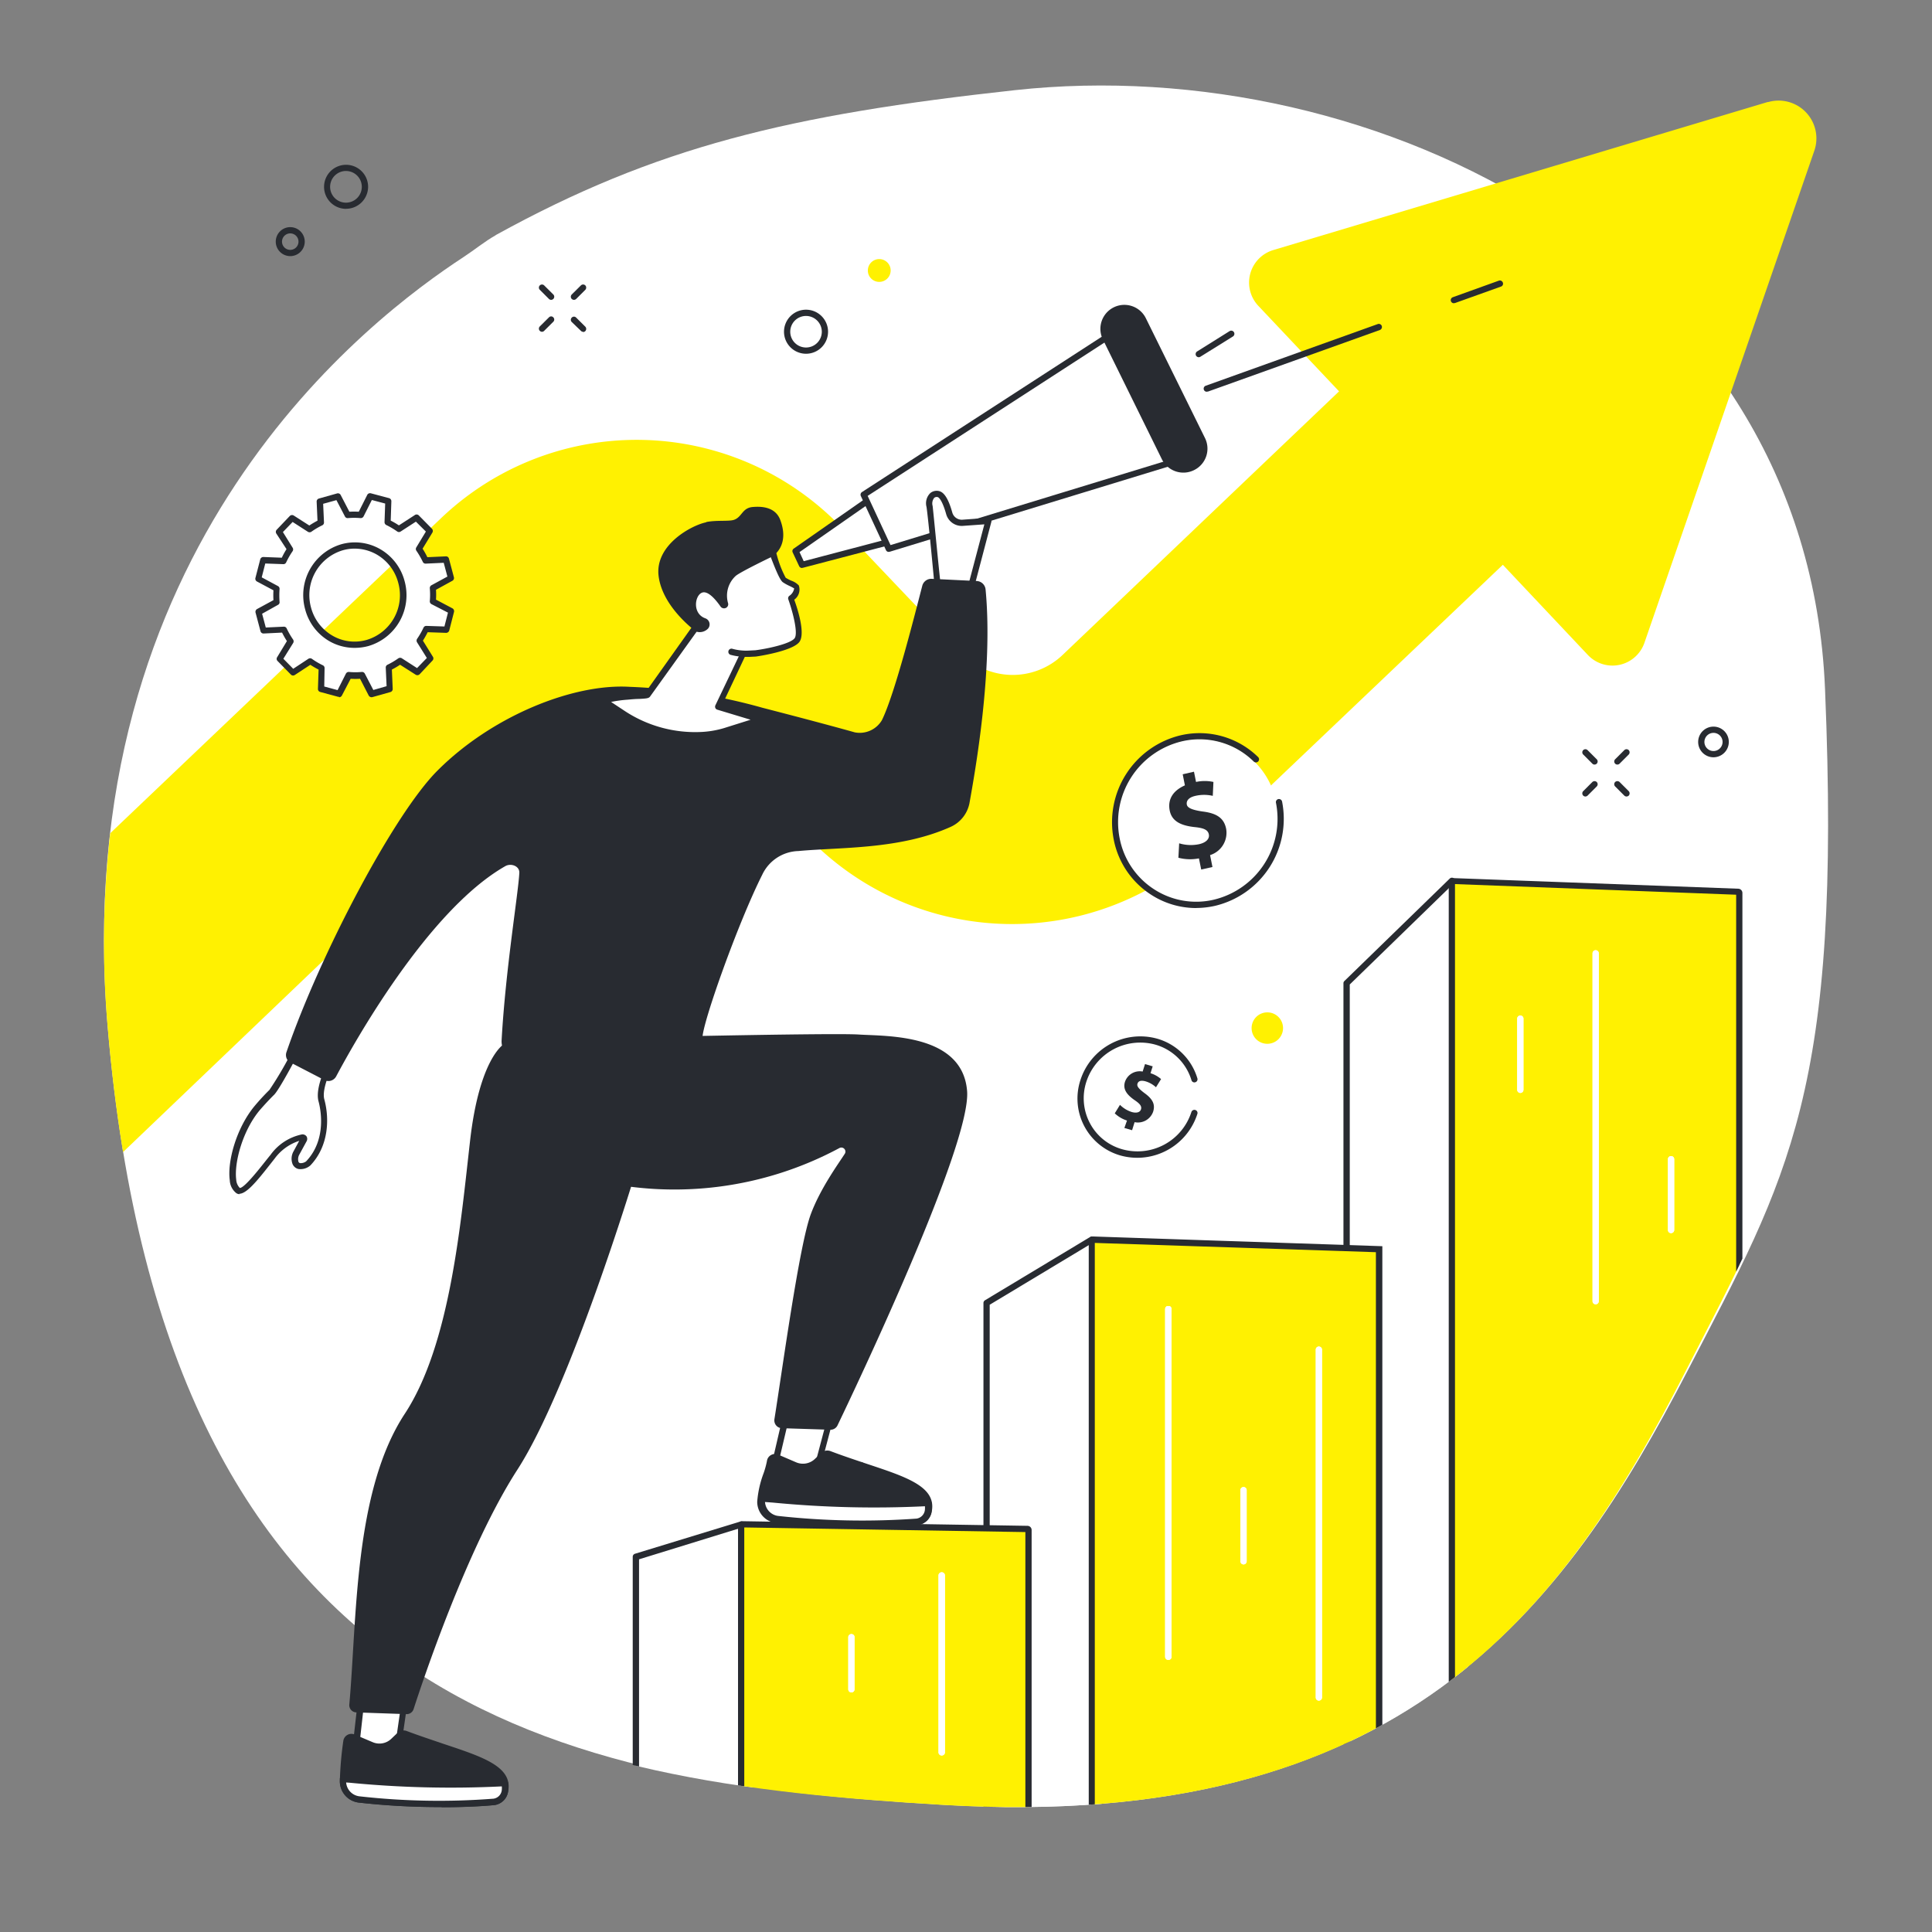 <svg xmlns="http://www.w3.org/2000/svg" xmlns:xlink="http://www.w3.org/1999/xlink" viewBox="0 0 300 300"><rect x="0" y="0" width="300" height="300" fill="#808080" stroke="none"/><defs><style>.cls-1{fill:none;}.cls-2{fill:#fff;}.cls-3{fill:#fff101;}.cls-4{clip-path:url(#clip-path);}.cls-5{clip-path:url(#clip-path-2);}.cls-6{clip-path:url(#clip-path-3);}.cls-7{fill:#282b31;}.cls-8{clip-path:url(#clip-path-5);}.cls-9{clip-path:url(#clip-path-7);}.cls-10{clip-path:url(#clip-path-9);}.cls-11{clip-path:url(#clip-path-11);}.cls-12{clip-path:url(#clip-path-13);}.cls-13{clip-path:url(#clip-path-15);}.cls-14{clip-path:url(#clip-path-17);}.cls-15{clip-path:url(#clip-path-19);}.cls-16{clip-path:url(#clip-path-21);}.cls-17{clip-path:url(#clip-path-23);}.cls-18{clip-path:url(#clip-path-25);}.cls-19{clip-path:url(#clip-path-27);}.cls-20{clip-path:url(#clip-path-29);}.cls-21{clip-path:url(#clip-path-31);}.cls-22{clip-path:url(#clip-path-33);}.cls-23{clip-path:url(#clip-path-35);}.cls-24{clip-path:url(#clip-path-37);}.cls-25{clip-path:url(#clip-path-39);}</style><clipPath id="clip-path"><rect class="cls-1" x="209.08" y="136.74" width="19.48" height="144"/></clipPath><clipPath id="clip-path-2"><path class="cls-1" d="M16.43,159.82C25.55,266,85.53,276.68,146.34,280.26c71.5,4.21,96.48-30.32,115.41-67.35,15.42-30.14,23.89-43.25,21.32-105.63C280.34,41,213.38,7.79,157.49,14.11,49.4,26.33,10,85,16.43,159.82Z"/></clipPath><clipPath id="clip-path-3"><rect class="cls-1" x="208.49" y="136.15" width="20.49" height="144.58"/></clipPath><clipPath id="clip-path-5"><rect class="cls-1" x="225.36" y="136.74" width="44.76" height="144"/></clipPath><clipPath id="clip-path-7"><rect class="cls-1" x="224.89" y="136.15" width="45.68" height="144.58"/></clipPath><clipPath id="clip-path-9"><rect class="cls-1" x="153.15" y="192.43" width="18.01" height="88.3"/></clipPath><clipPath id="clip-path-11"><rect class="cls-1" x="152.57" y="192" width="19.18" height="88.74"/></clipPath><clipPath id="clip-path-13"><rect class="cls-1" x="169.43" y="192.43" width="44.77" height="88.3"/></clipPath><clipPath id="clip-path-15"><rect class="cls-1" x="168.96" y="192" width="45.74" height="88.74"/></clipPath><clipPath id="clip-path-17"><rect class="cls-1" x="98.69" y="236.59" width="18.59" height="44.15"/></clipPath><clipPath id="clip-path-19"><rect class="cls-1" x="98.11" y="236.14" width="19.62" height="44.59"/></clipPath><clipPath id="clip-path-21"><rect class="cls-1" x="114.94" y="236.59" width="44.8" height="44.15"/></clipPath><clipPath id="clip-path-23"><rect class="cls-1" x="114.5" y="236.14" width="45.82" height="44.59"/></clipPath><clipPath id="clip-path-25"><rect class="cls-1" x="180.82" y="202.82" width="1.17" height="54.97"/></clipPath><clipPath id="clip-path-27"><rect class="cls-1" x="204.25" y="209.1" width="1.14" height="54.97"/></clipPath><clipPath id="clip-path-29"><rect class="cls-1" x="247.14" y="147.55" width="1.17" height="55.12"/></clipPath><clipPath id="clip-path-31"><rect class="cls-1" x="145.69" y="244.04" width="1.02" height="28.65"/></clipPath><clipPath id="clip-path-33"><rect class="cls-1" x="192.53" y="230.89" width="1.17" height="12.13"/></clipPath><clipPath id="clip-path-35"><rect class="cls-1" x="235.57" y="157.64" width="1.02" height="12.13"/></clipPath><clipPath id="clip-path-37"><rect class="cls-1" x="258.85" y="179.42" width="1.13" height="12.14"/></clipPath><clipPath id="clip-path-39"><rect class="cls-1" x="131.63" y="253.69" width="1.17" height="9.21"/></clipPath></defs><title>Risorsa 47</title><g id="Livello_2" data-name="Livello 2"><g id="Livello_1-2" data-name="Livello 1"><rect class="cls-1" width="300" height="300"/><path class="cls-2" d="M77,36.51c-1.77,1-3.3,2.28-5,3.39C57.75,49.23,10.32,84.67,16.74,159.64,25.87,266,87.86,276.81,146.66,280.26c71.08,4.17,96.27-30.55,115.41-67.45C277.69,182.72,286,169.5,283.39,107,280.65,40.68,213.52,7.89,157.6,14c-35,3.82-55.74,8.78-80.65,22.52"/><path class="cls-3" d="M274.52,15.83l-76.81,23a5.27,5.27,0,0,0-2.31,8.67l12.53,13.27L165,101.7a11.22,11.22,0,0,1-15.89-.4L130.84,82.08a44,44,0,0,0-62.37-1.6l-51.35,48.9a149.37,149.37,0,0,0-.37,30.44q.87,10.1,2.36,19.07L91,110.15a11.23,11.23,0,0,1,15.86.38l18.41,19.29a44,44,0,0,0,62.26,1.49L233.36,87.7l13.2,14a5.25,5.25,0,0,0,8.79-1.9l26.38-76.4a5.87,5.87,0,0,0-7.21-7.54"/><g class="cls-4"><g class="cls-5"><path class="cls-2" d="M228.44,283.06H209.1V152.68l16.35-15.91,3,146.29"/></g></g><g class="cls-6"><g class="cls-5"><path class="cls-7" d="M228.44,283.55H209.1a.49.49,0,0,1-.49-.49V152.68a.47.47,0,0,1,.15-.35l16.35-15.9a.49.49,0,0,1,.69,0,.48.48,0,0,1,0,.68l-16.21,15.76v129.7h18.86a.48.48,0,0,1,.49.48.49.49,0,0,1-.49.49"/></g></g><g class="cls-8"><g class="cls-5"><path class="cls-3" d="M269.9,283.06H225.62a.16.16,0,0,1-.17-.16V137a.17.17,0,0,1,.17-.17l44.29,1.67a.17.17,0,0,1,.16.17V282.9a.16.16,0,0,1-.17.16"/></g></g><g class="cls-9"><g class="cls-5"><path class="cls-7" d="M225.93,282.58h43.66V138.93l-43.66-1.65Zm44,1H225.62a.66.66,0,0,1-.66-.65V137a.65.65,0,0,1,.68-.65L269.93,138a.66.66,0,0,1,.63.65V282.9a.66.66,0,0,1-.66.65"/></g></g><g class="cls-10"><g class="cls-5"><path class="cls-2" d="M171.12,283.06H153.19V202.33l16.35-9.85,1.58,90.58"/></g></g><g class="cls-11"><g class="cls-5"><path class="cls-7" d="M171.12,283.55H153.19a.48.48,0,0,1-.48-.49V202.33a.5.5,0,0,1,.23-.42l16.35-9.84a.49.49,0,1,1,.51.83l-16.12,9.7v80h17.44a.48.48,0,0,1,.48.48.49.49,0,0,1-.48.49"/></g></g><g class="cls-12"><g class="cls-5"><path class="cls-3" d="M214.17,283.06H169.55V192.67a.18.18,0,0,1,.18-.18L214.17,194v89.09"/></g></g><g class="cls-13"><g class="cls-5"><path class="cls-7" d="M170,282.58h43.65V194.44L170,193Zm44.62,1H169.06V192.67a.68.68,0,0,1,.69-.67l44.9,1.51v90"/></g></g><g class="cls-14"><g class="cls-5"><path class="cls-2" d="M117.23,283.06H98.73V241.73l16.35-5,2.15,46.36"/></g></g><g class="cls-15"><g class="cls-5"><path class="cls-7" d="M117.23,283.55H98.73a.48.48,0,0,1-.48-.49V241.73a.49.49,0,0,1,.34-.46l16.35-5a.48.48,0,1,1,.29.92l-16,4.94v40.49h18a.48.48,0,0,1,.49.48.49.49,0,0,1-.49.49"/></g></g><g class="cls-16"><g class="cls-5"><path class="cls-3" d="M159.55,283.06H115.24a.16.16,0,0,1-.16-.15V236.85a.16.16,0,0,1,.16-.15l44.31.72a.16.16,0,0,1,.16.15v45.34a.16.16,0,0,1-.16.15"/></g></g><g class="cls-17"><g class="cls-5"><path class="cls-7" d="M115.57,282.58h43.65V237.9l-43.65-.72Zm44,1H115.24a.64.64,0,0,1-.64-.64V236.85a.68.68,0,0,1,.19-.46.65.65,0,0,1,.46-.18l44.31.72a.65.65,0,0,1,.63.64v45.34a.64.64,0,0,1-.64.64"/></g></g><g class="cls-18"><g class="cls-5"><path class="cls-2" d="M181.41,257.75a.48.48,0,0,1-.49-.48v-54a.49.49,0,1,1,1,0v54a.48.48,0,0,1-.48.48"/></g></g><g class="cls-19"><g class="cls-5"><path class="cls-2" d="M204.79,264.07a.48.48,0,0,1-.48-.49v-54a.48.48,0,0,1,.48-.49.49.49,0,0,1,.49.49v54a.49.49,0,0,1-.49.49"/></g></g><g class="cls-20"><g class="cls-5"><path class="cls-2" d="M247.77,202.53a.48.48,0,0,1-.48-.49v-54a.48.48,0,0,1,.48-.49.49.49,0,0,1,.49.49v54a.49.49,0,0,1-.49.49"/></g></g><g class="cls-21"><g class="cls-5"><path class="cls-2" d="M146.22,272.59a.49.49,0,0,1-.49-.49V244.64a.49.49,0,0,1,1,0V272.1a.49.49,0,0,1-.49.49"/></g></g><g class="cls-22"><g class="cls-5"><path class="cls-2" d="M193.1,242.92a.49.49,0,0,1-.49-.48V231.39a.48.48,0,0,1,.49-.48.47.47,0,0,1,.48.48v11.05a.48.48,0,0,1-.48.48"/></g></g><g class="cls-23"><g class="cls-5"><path class="cls-2" d="M236.08,169.71a.49.49,0,0,1-.49-.49V158.17a.49.49,0,0,1,.49-.48.48.48,0,0,1,.48.48v11.05a.48.48,0,0,1-.48.49"/></g></g><g class="cls-24"><g class="cls-5"><path class="cls-2" d="M259.46,191.48A.48.48,0,0,1,259,191V180a.47.47,0,0,1,.48-.48.48.48,0,0,1,.49.48V191a.49.49,0,0,1-.49.48"/></g></g><g class="cls-25"><g class="cls-5"><path class="cls-2" d="M132.21,262.8a.49.49,0,0,1-.49-.48v-8.1a.48.48,0,0,1,.49-.48.47.47,0,0,1,.48.48v8.1a.48.48,0,0,1-.48.48"/></g></g><g class="cls-18"><g class="cls-5"><path class="cls-2" d="M181.41,257.75a.48.48,0,0,1-.49-.48v-54a.49.49,0,1,1,1,0v54a.48.48,0,0,1-.48.48"/></g></g><g class="cls-19"><g class="cls-5"><path class="cls-2" d="M204.79,264.07a.48.48,0,0,1-.48-.49v-54a.48.48,0,0,1,.48-.49.49.49,0,0,1,.49.49v54a.49.49,0,0,1-.49.49"/></g></g><g class="cls-22"><g class="cls-5"><path class="cls-2" d="M193.1,242.92a.49.49,0,0,1-.49-.48V231.39a.48.48,0,0,1,.49-.48.47.47,0,0,1,.48.48v11.05a.48.48,0,0,1-.48.48"/></g></g><g class="cls-20"><g class="cls-5"><path class="cls-2" d="M247.77,202.53a.48.48,0,0,1-.48-.49v-54a.48.48,0,0,1,.48-.49.49.49,0,0,1,.49.49v54a.49.49,0,0,1-.49.49"/></g></g><g class="cls-23"><g class="cls-5"><path class="cls-2" d="M236.08,169.71a.49.49,0,0,1-.49-.49V158.17a.49.49,0,0,1,.49-.48.48.48,0,0,1,.48.48v11.05a.48.48,0,0,1-.48.49"/></g></g><g class="cls-24"><g class="cls-5"><path class="cls-2" d="M259.46,191.48A.48.48,0,0,1,259,191V180a.47.47,0,0,1,.48-.48.48.48,0,0,1,.49.48V191a.49.49,0,0,1-.49.48"/></g></g><g class="cls-21"><g class="cls-5"><path class="cls-2" d="M146.22,272.59a.49.49,0,0,1-.49-.49V244.64a.49.49,0,0,1,1,0V272.1a.49.49,0,0,1-.49.49"/></g></g><g class="cls-25"><g class="cls-5"><path class="cls-2" d="M132.21,262.8a.49.49,0,0,1-.49-.48v-8.1a.48.48,0,0,1,.49-.48.47.47,0,0,1,.48.48v8.1a.48.48,0,0,1-.48.48"/></g></g><path class="cls-2" d="M57.19,100A7.47,7.47,0,0,1,48,94.6a7.72,7.72,0,0,1,5.25-9.46,7.48,7.48,0,0,1,9.23,5.4A7.72,7.72,0,0,1,57.19,100Zm13-10.08L69.38,87l-3.19.15a12.14,12.14,0,0,0-1-1.8l1.68-2.78-2.07-2.1-2.69,1.76a11.81,11.81,0,0,0-1.75-1L60.45,78l-2.83-.76-1.46,2.9a11.6,11.6,0,0,0-2,0l-1.49-2.89L49.82,78,50,81.3a11,11,0,0,0-1.75,1l-2.7-1.73-2,2.12,1.71,2.76a13.3,13.3,0,0,0-1,1.81L41,87.2l-.74,2.89,2.83,1.5a12.16,12.16,0,0,0,0,2.09l-2.81,1.53L41,98.1,44.22,98a12.19,12.19,0,0,0,1,1.8l-1.69,2.77,2.08,2.11,2.68-1.76a11.91,11.91,0,0,0,1.76,1L50,107.17l2.82.76L54.25,105a10.7,10.7,0,0,0,2,0l1.5,2.88,2.81-.79-.14-3.26a11.93,11.93,0,0,0,1.75-1l2.7,1.73,2-2.13-1.72-2.75a12.31,12.31,0,0,0,1-1.81l3.18.11.74-2.89-2.82-1.51a13.15,13.15,0,0,0,0-2.08l2.82-1.54"/><path class="cls-2" d="M57.05,99.84a7.47,7.47,0,0,1-9.22-5.4A7.72,7.72,0,0,1,53.08,85a7.5,7.5,0,0,1,9.23,5.39A7.73,7.73,0,0,1,57.05,99.84ZM70,89.77l-.77-2.89L66.05,87a11.66,11.66,0,0,0-1-1.79l1.69-2.77-2.08-2.11L62,82.11a13.49,13.49,0,0,0-1.76-1l.1-3.27-2.81-.76L56,80a10.6,10.6,0,0,0-2,0l-1.5-2.89-2.81.79.14,3.27a12,12,0,0,0-1.76,1l-2.69-1.73-2,2.13L45,85.34a12.25,12.25,0,0,0-1,1.81L40.84,87l-.73,2.89,2.82,1.51a12.06,12.06,0,0,0,0,2.08l-2.82,1.54.77,2.88,3.19-.15a12.09,12.09,0,0,0,1,1.8l-1.68,2.77,2.08,2.11,2.68-1.76a12.45,12.45,0,0,0,1.76,1L49.83,107l2.82.76,1.47-2.89a12.52,12.52,0,0,0,2,0l1.5,2.89,2.81-.79-.15-3.27a11.52,11.52,0,0,0,1.76-1.05l2.7,1.73,2-2.13-1.71-2.75a13.24,13.24,0,0,0,1-1.81l3.18.11.75-2.9-2.83-1.49a13.26,13.26,0,0,0,0-2.09L70,89.77"/><path class="cls-7" d="M55.08,85.19a6.58,6.58,0,0,0-1.86.26,7.26,7.26,0,0,0-4.93,8.87,7.17,7.17,0,0,0,3.38,4.41,6.83,6.83,0,0,0,5.25.64,7.24,7.24,0,0,0,4.92-8.87,7.15,7.15,0,0,0-3.37-4.41A6.94,6.94,0,0,0,55.08,85.19Zm0,15.41a7.84,7.84,0,0,1-3.87-1,8.07,8.07,0,0,1-3.83-5A8.24,8.24,0,0,1,53,84.51a7.86,7.86,0,0,1,6,.74,8.1,8.1,0,0,1,3.83,5,8.23,8.23,0,0,1-5.6,10.06A8.08,8.08,0,0,1,55.06,100.6Zm-4.73,6,2.07.56,1.29-2.55a.49.49,0,0,1,.47-.27,10.59,10.59,0,0,0,2,0,.49.49,0,0,1,.47.26l1.32,2.54,2.06-.59-.13-2.88a.47.47,0,0,1,.27-.45,11.8,11.8,0,0,0,1.69-1,.5.5,0,0,1,.54,0l2.36,1.52,1.52-1.57-1.52-2.43a.51.51,0,0,1,0-.53,12.29,12.29,0,0,0,1-1.74.47.47,0,0,1,.46-.28l2.79.09.55-2.15L67,93.81a.49.49,0,0,1-.26-.46,11.25,11.25,0,0,0,0-2,.49.49,0,0,1,.25-.47l2.48-1.35-.57-2.14-2.79.13a.47.47,0,0,1-.46-.28,12.73,12.73,0,0,0-1-1.73.47.47,0,0,1,0-.52l1.48-2.45L64.58,81l-2.36,1.53a.47.47,0,0,1-.54,0,11.48,11.48,0,0,0-1.69-1,.5.5,0,0,1-.28-.46l.1-2.88-2.07-.55-1.28,2.54a.5.5,0,0,1-.48.27,11.55,11.55,0,0,0-1.95,0,.46.46,0,0,1-.47-.26l-1.32-2.53-2.06.57.13,2.89a.47.47,0,0,1-.27.45,11.44,11.44,0,0,0-1.69,1,.5.5,0,0,1-.55,0l-2.36-1.52-1.51,1.57,1.51,2.43a.49.49,0,0,1,0,.53,12.29,12.29,0,0,0-1,1.74.46.46,0,0,1-.46.28l-2.79-.1-.55,2.15L43.15,91a.47.47,0,0,1,.26.46,13.5,13.5,0,0,0,0,2,.44.44,0,0,1-.24.46L40.7,95.3l.57,2.14,2.79-.13a.47.47,0,0,1,.46.28,12.15,12.15,0,0,0,1,1.73.51.51,0,0,1,0,.53L44,102.29l1.53,1.56,2.35-1.55a.5.5,0,0,1,.55,0,11.48,11.48,0,0,0,1.69,1,.47.47,0,0,1,.28.45Zm2.32,1.61-.12,0-2.82-.76a.47.47,0,0,1-.36-.48l.1-3a12.51,12.51,0,0,1-1.28-.74l-2.41,1.58a.47.47,0,0,1-.61-.06l-2.07-2.11a.46.46,0,0,1-.07-.58l1.52-2.51a14.1,14.1,0,0,1-.75-1.32l-2.86.14a.48.48,0,0,1-.49-.36l-.77-2.89a.5.5,0,0,1,.24-.55l2.54-1.38a13,13,0,0,1,0-1.53l-2.55-1.36a.49.49,0,0,1-.25-.55l.75-2.89a.5.5,0,0,1,.48-.37l2.87.11a11.46,11.46,0,0,1,.73-1.33L42.9,82.84a.49.49,0,0,1,.07-.59L45,80.12a.5.5,0,0,1,.61-.07l2.42,1.55a14.6,14.6,0,0,1,1.27-.75l-.13-2.95a.48.48,0,0,1,.36-.49l2.81-.79a.48.48,0,0,1,.56.24l1.35,2.6a14.24,14.24,0,0,1,1.46,0l1.32-2.62a.49.49,0,0,1,.56-.24l2.82.75a.49.49,0,0,1,.36.49l-.1,3a12.36,12.36,0,0,1,1.27.74L64.38,80A.49.49,0,0,1,65,80l2.07,2.1a.5.5,0,0,1,.07.6l-1.52,2.5a12.09,12.09,0,0,1,.74,1.32l2.87-.13a.46.46,0,0,1,.48.35l.77,2.89a.48.48,0,0,1-.23.55L67.7,91.58a11.16,11.16,0,0,1,0,1.53l2.55,1.35a.5.5,0,0,1,.25.55l-.74,2.89a.51.51,0,0,1-.49.37l-2.86-.1c-.23.45-.47.89-.74,1.31l1.55,2.5a.47.47,0,0,1-.06.59l-2,2.13a.5.5,0,0,1-.61.07l-2.43-1.55a12.12,12.12,0,0,1-1.27.75l.13,3a.49.49,0,0,1-.35.49l-2.81.79a.52.52,0,0,1-.57-.25l-1.34-2.6a11.87,11.87,0,0,1-1.46,0L53.09,108a.5.5,0,0,1-.44.27"/><path class="cls-2" d="M185.16,172.74a9,9,0,0,1-11,5.95,8.44,8.44,0,0,1-5.7-10.74,9,9,0,0,1,11-5.94,8.44,8.44,0,0,1,5.71,10.73"/><path class="cls-7" d="M176.57,179.78a9.76,9.76,0,0,1-2.6-.36,9.19,9.19,0,0,1-6.21-11.68,9.77,9.77,0,0,1,11.91-6.46,9.13,9.13,0,0,1,6.26,6.17.48.48,0,0,1-.32.6.47.47,0,0,1-.6-.32,8.21,8.21,0,0,0-5.61-5.52A8.8,8.8,0,0,0,168.68,168a8.25,8.25,0,0,0,.59,6.46,8.16,8.16,0,0,0,5,4A8.79,8.79,0,0,0,185,172.67a.49.49,0,0,1,.61-.31.48.48,0,0,1,.32.6,9.81,9.81,0,0,1-9.31,6.82"/><path class="cls-7" d="M174.6,175.13,175,174a4.92,4.92,0,0,1-1.9-1.12l.81-1.32a4.51,4.51,0,0,0,1.85,1.12c.7.19,1.26.06,1.41-.42s-.15-.87-1-1.44c-1.16-.81-1.86-1.67-1.48-2.85a2.42,2.42,0,0,1,2.74-1.58l.37-1.16,1.19.35-.34,1.07a4.49,4.49,0,0,1,1.64.91l-.79,1.27a4.14,4.14,0,0,0-1.62-.92c-.8-.22-1.15,0-1.26.39s.22.78,1.13,1.46c1.28.93,1.65,1.77,1.31,2.86a2.51,2.51,0,0,1-2.88,1.63l-.39,1.25-1.2-.35"/><path class="cls-2" d="M198.2,124.66a13,13,0,0,1-9.73,15.15,12.21,12.21,0,0,1-14.7-9.61,13,13,0,0,1,9.73-15.15,12.19,12.19,0,0,1,14.7,9.61"/><path class="cls-7" d="M185.71,141a12.88,12.88,0,0,1-7-2.09,13.15,13.15,0,0,1-5.77-8.54,13.88,13.88,0,0,1,10.42-16.2,13,13,0,0,1,12,3.39.48.48,0,0,1,0,.69.49.49,0,0,1-.68,0,12,12,0,0,0-11.14-3.14,12.9,12.9,0,0,0-9.68,15.06,12.15,12.15,0,0,0,5.35,7.92,12,12,0,0,0,9.24,1.62,12.9,12.9,0,0,0,9.68-15.06.48.48,0,0,1,.37-.57.5.5,0,0,1,.58.38,13.88,13.88,0,0,1-10.42,16.2,13.39,13.39,0,0,1-2.94.33"/><path class="cls-7" d="M186.52,135l-.35-1.71a7.19,7.19,0,0,1-3.19-.1l.12-2.24a6.28,6.28,0,0,0,3.12.13c1-.23,1.63-.79,1.49-1.51s-.8-1-2.21-1.14c-2-.22-3.53-.83-3.87-2.58s.53-3.09,2.36-3.9l-.34-1.72,1.75-.4.32,1.59a6.44,6.44,0,0,1,2.7,0l-.1,2.16a6,6,0,0,0-2.69,0c-1.16.26-1.44.85-1.34,1.36s.82.83,2.45,1.07c2.28.28,3.34,1.08,3.66,2.71a3.63,3.63,0,0,1-2.5,4.06l.37,1.85-1.75.39"/><path class="cls-2" d="M56.86,257.29l-1.64,14.47,6.17,2.56,2.26-15.77-6.79-1.26"/><path class="cls-7" d="M55.75,271.45,61,273.63l2.11-14.69-5.83-1.08Zm5.64,3.35a.58.58,0,0,1-.19,0L55,272.21a.5.5,0,0,1-.3-.51l1.64-14.46a.46.46,0,0,1,.19-.34.46.46,0,0,1,.38-.08l6.79,1.25a.5.5,0,0,1,.4.55l-2.27,15.77a.49.49,0,0,1-.24.35.53.53,0,0,1-.24.06"/><path class="cls-7" d="M53.79,270.39a49.9,49.9,0,0,0-.53,6.2,2.82,2.82,0,0,0,2.48,2.82,111.54,111.54,0,0,0,20.92.38A2,2,0,0,0,78.4,278c.88-4.45-6.89-5.54-15.4-8.77a.92.92,0,0,0-1,.19l-.92.89a3.17,3.17,0,0,1-3.45.64l-2.8-1.19a.78.78,0,0,0-1.08.61"/><path class="cls-7" d="M54.27,270.46a50.11,50.11,0,0,0-.52,6.14,2.33,2.33,0,0,0,2.06,2.33,110.13,110.13,0,0,0,20.81.37,1.5,1.5,0,0,0,1.3-1.37c.59-3-3.56-4.35-9.31-6.23-1.86-.61-3.77-1.24-5.78-2a.44.44,0,0,0-.46.09l-.91.89a3.7,3.7,0,0,1-4,.74l-2.78-1.19a.34.34,0,0,0-.27,0A.32.32,0,0,0,54.27,270.46ZM68.56,280.6a112.62,112.62,0,0,1-12.88-.7,3.33,3.33,0,0,1-2.91-3.32,53.55,53.55,0,0,1,.54-6.26,1.27,1.27,0,0,1,.63-.92,1.25,1.25,0,0,1,1.13-.06l2.79,1.18a2.66,2.66,0,0,0,2.92-.54l.92-.88a1.39,1.39,0,0,1,1.48-.3c2,.75,3.89,1.37,5.73,2,6,2,10.72,3.51,10,7.34a2.49,2.49,0,0,1-2.16,2.15c-2.65.24-5.45.33-8.15.33"/><path class="cls-2" d="M53.26,276.24v.35a2.82,2.82,0,0,0,2.48,2.82,111.54,111.54,0,0,0,20.92.38A2,2,0,0,0,78.4,278a5.82,5.82,0,0,0,0-1.14l-.55,0a162.56,162.56,0,0,1-23.56-.57l-1.06-.11"/><path class="cls-7" d="M53.75,276.78a2.34,2.34,0,0,0,2.06,2.15,110.13,110.13,0,0,0,20.81.37,1.5,1.5,0,0,0,1.3-1.37,2.83,2.83,0,0,0,0-.54H77.9a162,162,0,0,1-23.62-.57Zm14.81,3.82a112.62,112.62,0,0,1-12.88-.7,3.33,3.33,0,0,1-2.91-3.32v-.35a.44.44,0,0,1,.16-.34.45.45,0,0,1,.37-.12l1.06.1a162.91,162.91,0,0,0,23.48.56l.56,0a.47.47,0,0,1,.5.45,5.82,5.82,0,0,1,0,1.27,2.49,2.49,0,0,1-2.16,2.15c-2.65.24-5.45.33-8.15.33"/><path class="cls-7" d="M65,274.54a.45.45,0,0,1-.34-.14.46.46,0,0,1,0-.68l3-3a.48.48,0,0,1,.68.68l-3,3a.47.47,0,0,1-.34.14"/><path class="cls-7" d="M67.89,274.85a.46.46,0,0,1-.33-.13.48.48,0,0,1,0-.69l2.39-2.47a.49.49,0,0,1,.68,0,.48.48,0,0,1,0,.69l-2.38,2.47a.49.49,0,0,1-.35.15"/><path class="cls-7" d="M78.21,162.16s-3.75,2.17-5.21,14.92-3.06,31.68-10.15,42.46c-7.92,12.05-7.42,32-8.61,45.15a1.12,1.12,0,0,0,1.07,1.21l7.81.27a1.12,1.12,0,0,0,1.1-.77c1.39-4.31,8.33-25.13,16.12-37.19,8.24-12.75,18.25-45.86,18.25-45.86A102.07,102.07,0,0,1,96.48,166c-.26-8-18.27-3.8-18.27-3.8"/><path class="cls-2" d="M123.53,213.55l-3.29,14.18,5.83,3.25,4.07-15.4-6.61-2"/><path class="cls-7" d="M120.8,227.49l5,2.77,3.8-14.36-5.66-1.74Zm5.27,4a.48.48,0,0,1-.24-.06L120,228.15a.47.47,0,0,1-.23-.53l3.29-14.18a.46.46,0,0,1,.23-.31.47.47,0,0,1,.38,0l6.61,2a.5.5,0,0,1,.33.59l-4.08,15.41a.47.47,0,0,1-.28.32.37.37,0,0,1-.18,0"/><path class="cls-7" d="M119.54,226.89c-.2,1.37-1.43,4-1.45,6.25a2.83,2.83,0,0,0,2.48,2.83,123.91,123.91,0,0,0,21.84.32,2,2,0,0,0,1.74-1.76c.88-4.46-6.89-5.55-15.4-8.78a.89.89,0,0,0-1,.19l-.92.89a3.17,3.17,0,0,1-3.45.64l-2.8-1.19a.78.78,0,0,0-1.08.61"/><path class="cls-7" d="M120,227a14.43,14.43,0,0,1-.55,2,15.67,15.67,0,0,0-.9,4.16,2.34,2.34,0,0,0,2.06,2.34,123.16,123.16,0,0,0,21.74.32,1.53,1.53,0,0,0,1.3-1.38c.59-3-3.56-4.35-9.31-6.23-1.85-.61-3.77-1.24-5.78-2a.43.43,0,0,0-.45.09l-.92.89a3.64,3.64,0,0,1-4,.73l-2.79-1.19a.33.33,0,0,0-.27,0A.3.3,0,0,0,120,227Zm13.68,10.16a118.33,118.33,0,0,1-13.2-.67,3.32,3.32,0,0,1-2.9-3.31,16,16,0,0,1,1-4.44,13.67,13.67,0,0,0,.51-1.87,1.24,1.24,0,0,1,.63-.93,1.27,1.27,0,0,1,1.12-.07l2.79,1.2a2.69,2.69,0,0,0,2.93-.55l.92-.89a1.43,1.43,0,0,1,1.48-.3c2,.76,3.89,1.38,5.73,2,6,2,10.72,3.51,10,7.34a2.51,2.51,0,0,1-2.17,2.15c-2.71.24-5.76.35-8.76.35"/><path class="cls-2" d="M118.3,232.71v.34a2.82,2.82,0,0,0,2.48,2.82,119,119,0,0,0,21.63.42,2,2,0,0,0,1.74-1.76,6.8,6.8,0,0,0,0-1.14l-.55,0a161.14,161.14,0,0,1-23.56-.56l-1.77-.14"/><path class="cls-7" d="M118.79,233.23a2.34,2.34,0,0,0,2,2.16,119,119,0,0,0,21.53.42,1.53,1.53,0,0,0,1.3-1.38,2.92,2.92,0,0,0,0-.54h0a163.38,163.38,0,0,1-23.62-.57Zm15.66,3.87a123.26,123.26,0,0,1-13.73-.75,3.29,3.29,0,0,1-2.9-3.31v-.34a.48.48,0,0,1,.16-.35.53.53,0,0,1,.36-.13l1.77.15a161.66,161.66,0,0,0,23.49.56l.55,0a.49.49,0,0,1,.51.45,6.32,6.32,0,0,1,0,1.27,2.51,2.51,0,0,1-2.17,2.15c-2.58.23-5.34.33-8,.33"/><path class="cls-7" d="M130.71,231a.52.52,0,0,1-.35-.14.49.49,0,0,1,0-.69l3-3a.48.48,0,0,1,.68,0,.49.49,0,0,1,0,.69l-3,3a.49.49,0,0,1-.34.14"/><path class="cls-7" d="M133.64,231.35a.48.48,0,0,1-.34-.13.49.49,0,0,1,0-.69l2.39-2.47a.48.48,0,0,1,.68,0,.49.49,0,0,1,0,.69L134,231.2a.49.49,0,0,1-.35.15"/><path class="cls-7" d="M92.34,183.27a54.14,54.14,0,0,0,38-5,.63.63,0,0,1,.83.9c-1,1.56-3.79,5.38-5.27,9.37-1.81,4.9-4.39,23.95-5.65,31.84a1.21,1.21,0,0,0,1.15,1.39l7.53.24a1.2,1.2,0,0,0,1.12-.68c2.71-5.65,20.8-43.64,20.12-51.92-.72-8.95-12.56-8.49-16.83-8.77s-39.63.54-39.63.54l-1.35,22.11"/><path class="cls-2" d="M135.07,77.52l-11.53,8,1,2.14,13.6-3.58-3.07-6.61"/><path class="cls-7" d="M124.15,85.73l.65,1.41,12.66-3.33-2.58-5.56Zm.39,2.47a.5.5,0,0,1-.45-.29l-1-2.13a.47.47,0,0,1,.17-.6l11.53-8.05a.47.47,0,0,1,.4-.08.53.53,0,0,1,.32.27l3.07,6.6a.51.51,0,0,1,0,.42.48.48,0,0,1-.31.26l-13.61,3.57a.27.27,0,0,1-.12,0"/><path class="cls-2" d="M175.67,49.89,134.12,76.82,138,85.21l47.4-14.48-9.74-20.84"/><path class="cls-7" d="M134.73,77l3.55,7.64,46.46-14.2-9.27-19.82ZM138,85.7a.47.47,0,0,1-.43-.28l-3.9-8.4a.49.49,0,0,1,.17-.61l41.56-26.92a.51.51,0,0,1,.4-.06.5.5,0,0,1,.31.26l9.73,20.83a.47.47,0,0,1,0,.4.47.47,0,0,1-.3.27l-47.4,14.49-.14,0"/><path class="cls-7" d="M185.41,73a3.72,3.72,0,0,1-5-1.7l-9.16-18.6a3.72,3.72,0,0,1,6.68-3.28L187.1,68a3.71,3.71,0,0,1-1.69,5"/><path class="cls-2" d="M145.51,90.68s-.94-10.26-1.21-12,.88-2.1,1.43-1.9c.72.25,1.28,1.75,1.62,3a2,2,0,0,0,2.06,1.48l4-.29-2.63,10-5.31-.17"/><path class="cls-7" d="M146,90.21l4.49.14,2.36-8.93-3.36.24a2.51,2.51,0,0,1-2.57-1.83c-.5-1.78-1-2.54-1.31-2.64a.61.61,0,0,0-.54.11,1.39,1.39,0,0,0-.25,1.27C145,80.16,145.77,88.23,146,90.21Zm4.86,1.13h0l-5.31-.18a.48.48,0,0,1-.46-.44c0-.1-.95-10.25-1.22-12a2.2,2.2,0,0,1,.59-2.16,1.57,1.57,0,0,1,1.48-.27c.75.26,1.38,1.33,1.93,3.29a1.53,1.53,0,0,0,1.56,1.12l4-.29a.49.49,0,0,1,.41.18.48.48,0,0,1,.1.43l-2.63,10a.49.49,0,0,1-.47.36"/><path class="cls-2" d="M40,172.07c.67-.79,1.52-1.72,2.26-2.45,1-.93,4.13-7.12,4.13-7.12l5.56,1.57s-2.6,4.55-2,6.81,1,6.56-2.05,9.8a1.82,1.82,0,0,1-1.4.4c-.8-.18-.82-1.3-.43-2L47.19,177a.25.25,0,0,0-.25-.37,7.53,7.53,0,0,0-4.6,3c-1.47,1.82-4.4,5.88-5.39,5.21-1.75-1.2-.6-8.48,3-12.79"/><path class="cls-7" d="M40.34,172.38c-2.64,3.14-4,8.12-3.66,10.79a2,2,0,0,0,.55,1.29c.67.07,3.07-3,4-4.17.28-.35.53-.67.76-.94a8,8,0,0,1,4.9-3.2.77.77,0,0,1,.71.31.76.76,0,0,1,0,.77l-1.12,2.05a1.45,1.45,0,0,0-.13,1.13.36.36,0,0,0,.24.2,1.42,1.42,0,0,0,.94-.27c3.33-3.49,2.19-8.39,1.93-9.33-.54-2,1.05-5.32,1.73-6.63l-4.6-1.31c-.73,1.42-3.16,6-4,6.9C41.84,170.7,41,171.62,40.34,172.38Zm-3.13,13.05a.93.93,0,0,1-.53-.17,2.69,2.69,0,0,1-1-2c-.4-2.86,1-8.09,3.87-11.54.67-.8,1.52-1.73,2.29-2.48a54.92,54.92,0,0,0,4-7,.51.51,0,0,1,.57-.25l5.56,1.58a.52.52,0,0,1,.32.28.51.51,0,0,1,0,.42c-.7,1.22-2.4,4.75-1.93,6.44.82,3,.69,7.26-2.17,10.26a2.32,2.32,0,0,1-1.86.55,1.32,1.32,0,0,1-.9-.76,2.33,2.33,0,0,1,.16-2l.87-1.61a7.63,7.63,0,0,0-3.8,2.74l-.74.94c-2.11,2.69-3.66,4.54-4.77,4.54"/><path class="cls-7" d="M45.14,165l5.23,2.71a1.37,1.37,0,0,0,1.83-.57c2.66-5,14.2-25.78,26.27-32.65.89-.5,2.23,0,2.17,1.05-.16,3.19-2.14,15-2.75,26a2.87,2.87,0,0,0,2.35,3l5.28,1c9.21,2.15,17.85-.24,21.65-1.6a2.85,2.85,0,0,0,1.91-2.76c-.06-2.19,5.54-17.93,9.27-25.33a6.39,6.39,0,0,1,5.62-3.7c6.46-.61,15.73-.2,23.64-3.75a5.1,5.1,0,0,0,2.94-3.75c.83-4.66,3.7-20.56,2.49-33.12a1.45,1.45,0,0,0-1.37-1.31l-7-.34a1.44,1.44,0,0,0-1.46,1.08c-1,3.85-4.25,16.83-6.28,20.89a4,4,0,0,1-4.2,1.87c-1.95-.55-6.28-1.74-14.34-3.82a88.41,88.41,0,0,0-20.63-3.25c-8.76-.53-21.35,4.52-29.82,13-6.75,6.73-18.25,28.56-23.46,43.73a1.37,1.37,0,0,0,.66,1.66"/><path class="cls-2" d="M111.43,92.64l-10.91,15.2a20.37,20.37,0,0,1-3.2.3c-1.76.18-3.71.56-3.71.56l3,2a20.22,20.22,0,0,0,12.48,3.4,14.69,14.69,0,0,0,3.45-.61l5.63-1.76-6.66-2,4-8.58-4.15-8.49"/><path class="cls-7" d="M94.89,109l2,1.32a19.88,19.88,0,0,0,12.19,3.33,14.66,14.66,0,0,0,3.34-.59l4.13-1.3-5.16-1.56a.48.48,0,0,1-.31-.26.53.53,0,0,1,0-.41l4-8.37-3.69-7.55-10.44,14.54c-.21.3-.6.32-1.75.38-.51,0-1.14.06-1.79.12C96.5,108.71,95.59,108.85,94.89,109Zm13,5.66a20.92,20.92,0,0,1-11.49-3.53l-3-2a.48.48,0,0,1-.21-.5.46.46,0,0,1,.38-.38c.08,0,2-.39,3.75-.57.67-.07,1.32-.1,1.84-.13s.89,0,1.09-.08L111,92.36a.46.46,0,0,1,.43-.2.45.45,0,0,1,.39.27l4.15,8.49a.46.46,0,0,1,0,.41l-3.81,8.08,6.12,1.86a.46.46,0,0,1,.34.45.47.47,0,0,1-.33.47L112.71,114a15,15,0,0,1-3.56.63c-.43,0-.86,0-1.3,0"/><path class="cls-2" d="M114.75,101.47a9.26,9.26,0,0,0,1.59,0l1,0s5.57-.73,6.46-2.11-1-6.39-1-6.39c.86-.67,1-1.51.87-1.79a21.87,21.87,0,0,0-1.93-1.09c-.41-.3-1.33-2.7-1.73-3.73,0,0-.73-4.06-7.25-3.53-15,1.21-4.2,15-4.2,15a10.44,10.44,0,0,0,.71.77l5.5,2.85"/><path class="cls-7" d="M115.87,102a9.24,9.24,0,0,1-2.46-.33.49.49,0,0,1,.26-.94,8.06,8.06,0,0,0,2.64.29l1-.05c2.23-.29,5.58-1.08,6.1-1.9s-.29-4-1-6a.48.48,0,0,1,.16-.55,1.72,1.72,0,0,0,.75-1.15,7.27,7.27,0,0,0-.76-.4,7.06,7.06,0,0,1-1-.56c-.38-.28-.9-1.35-1.89-3.94l0-.09c0-.15-.76-3.62-6.74-3.14-3.65.3-6,1.34-6.91,3.1-1.58,3,1,7.48,2.48,10.17l.13.23a.48.48,0,1,1-.84.48l-.13-.24c-1.62-2.86-4.33-7.64-2.5-11.1,1.1-2.07,3.69-3.28,7.7-3.61,6.46-.52,7.63,3.35,7.76,3.88A16.31,16.31,0,0,0,122,89.71a6.91,6.91,0,0,0,.88.46,2.88,2.88,0,0,1,1.16.74,1.94,1.94,0,0,1-.71,2.21c.49,1.33,1.73,5.13.84,6.5s-5.84,2.2-6.81,2.33h0l-1,.05h-.49"/><path class="cls-7" d="M109.68,81.06c1.63-.32,3.5-.07,4.29-.34,1.28-.43,1.25-1.9,3-2,1.59-.13,3.07.17,3.87,1.38a3.17,3.17,0,0,1,.34.69c1.26,3.43-.47,5.08-1.24,5.62,0,0-4.84,2.32-5.68,3a4.16,4.16,0,0,0-1.2,4.27.63.63,0,0,1-.31.7.67.67,0,0,1-.86-.19c-.6-.87-1.91-2.55-2.89-2.16-1.14.45-1.52,3.3.57,4a1,1,0,0,1,.39,1.56,1.79,1.79,0,0,1-1.86.48s-5.21-3.71-5.83-8.6,5.2-7.93,7.36-8.36"/><path class="cls-7" d="M266.07,113.8a1.41,1.41,0,1,0,1.41,1.41A1.41,1.41,0,0,0,266.07,113.8Zm0,3.79a2.38,2.38,0,1,1,2.38-2.38,2.39,2.39,0,0,1-2.38,2.38"/><path class="cls-7" d="M247.6,118.72a.44.44,0,0,1-.34-.14l-1.42-1.42a.48.48,0,1,1,.68-.68l1.42,1.42a.48.48,0,0,1,0,.68.47.47,0,0,1-.34.14"/><path class="cls-7" d="M252.56,123.68a.49.49,0,0,1-.34-.14l-1.42-1.42a.49.49,0,0,1,0-.69.51.51,0,0,1,.69,0l1.42,1.42a.51.51,0,0,1,0,.69.52.52,0,0,1-.35.14"/><path class="cls-7" d="M246.18,123.68a.48.48,0,0,1-.34-.14.49.49,0,0,1,0-.69l1.42-1.42a.5.5,0,0,1,.68,0,.49.49,0,0,1,0,.69l-1.42,1.42a.51.51,0,0,1-.34.14"/><path class="cls-7" d="M251.14,118.72a.45.45,0,0,1-.34-.14.48.48,0,0,1,0-.68l1.42-1.42a.49.49,0,0,1,.69,0,.5.5,0,0,1,0,.68l-1.42,1.42a.47.47,0,0,1-.35.14"/><path class="cls-7" d="M85.58,46.56a.49.49,0,0,1-.34-.14L83.82,45a.48.48,0,1,1,.68-.68l1.42,1.41a.49.49,0,0,1,0,.69.51.51,0,0,1-.34.14"/><path class="cls-7" d="M90.54,51.52a.46.46,0,0,1-.34-.15L88.78,50a.48.48,0,0,1,0-.68.47.47,0,0,1,.69,0l1.42,1.41a.5.5,0,0,1,0,.68.49.49,0,0,1-.35.15"/><path class="cls-7" d="M84.16,51.52a.46.46,0,0,1-.34-.15.48.48,0,0,1,0-.68l1.42-1.41a.46.46,0,0,1,.68,0,.48.48,0,0,1,0,.68L84.5,51.37a.46.46,0,0,1-.34.15"/><path class="cls-7" d="M89.12,46.56a.51.51,0,0,1-.34-.14.49.49,0,0,1,0-.69l1.42-1.41a.49.49,0,0,1,.69,0,.5.5,0,0,1,0,.68l-1.42,1.42a.52.52,0,0,1-.35.14"/><path class="cls-7" d="M53.73,26.55A2.46,2.46,0,1,0,56.18,29,2.46,2.46,0,0,0,53.73,26.55Zm0,5.88A3.42,3.42,0,1,1,57.16,29a3.43,3.43,0,0,1-3.43,3.42"/><path class="cls-7" d="M125.15,49.06a2.45,2.45,0,1,0,2.46,2.45A2.46,2.46,0,0,0,125.15,49.06Zm0,5.87a3.42,3.42,0,1,1,3.43-3.42,3.42,3.42,0,0,1-3.43,3.42"/><path class="cls-7" d="M45.07,36.24a1.28,1.28,0,1,0,1.28,1.28A1.28,1.28,0,0,0,45.07,36.24Zm0,3.53a2.25,2.25,0,1,1,2.25-2.25,2.25,2.25,0,0,1-2.25,2.25"/><path class="cls-3" d="M134.76,42a1.77,1.77,0,1,1,1.77,1.77A1.76,1.76,0,0,1,134.76,42"/><path class="cls-3" d="M194.35,159.65a2.44,2.44,0,1,1,2.43,2.43,2.43,2.43,0,0,1-2.43-2.43"/><path class="cls-7" d="M225.76,47.09a.5.5,0,0,1-.46-.32.48.48,0,0,1,.3-.62l7.14-2.57a.49.49,0,0,1,.62.3.47.47,0,0,1-.29.62l-7.15,2.56a.45.45,0,0,1-.16,0"/><path class="cls-7" d="M187.41,60.83a.48.48,0,0,1-.16-.94l26.69-9.57a.49.49,0,0,1,.62.29.5.5,0,0,1-.29.63L187.58,60.8a.51.51,0,0,1-.17,0"/><path class="cls-7" d="M186.15,55.47a.49.49,0,0,1-.42-.23.49.49,0,0,1,.16-.67l5.05-3.16a.49.49,0,0,1,.52.83l-5.06,3.15a.49.49,0,0,1-.25.08"/></g></g></svg>